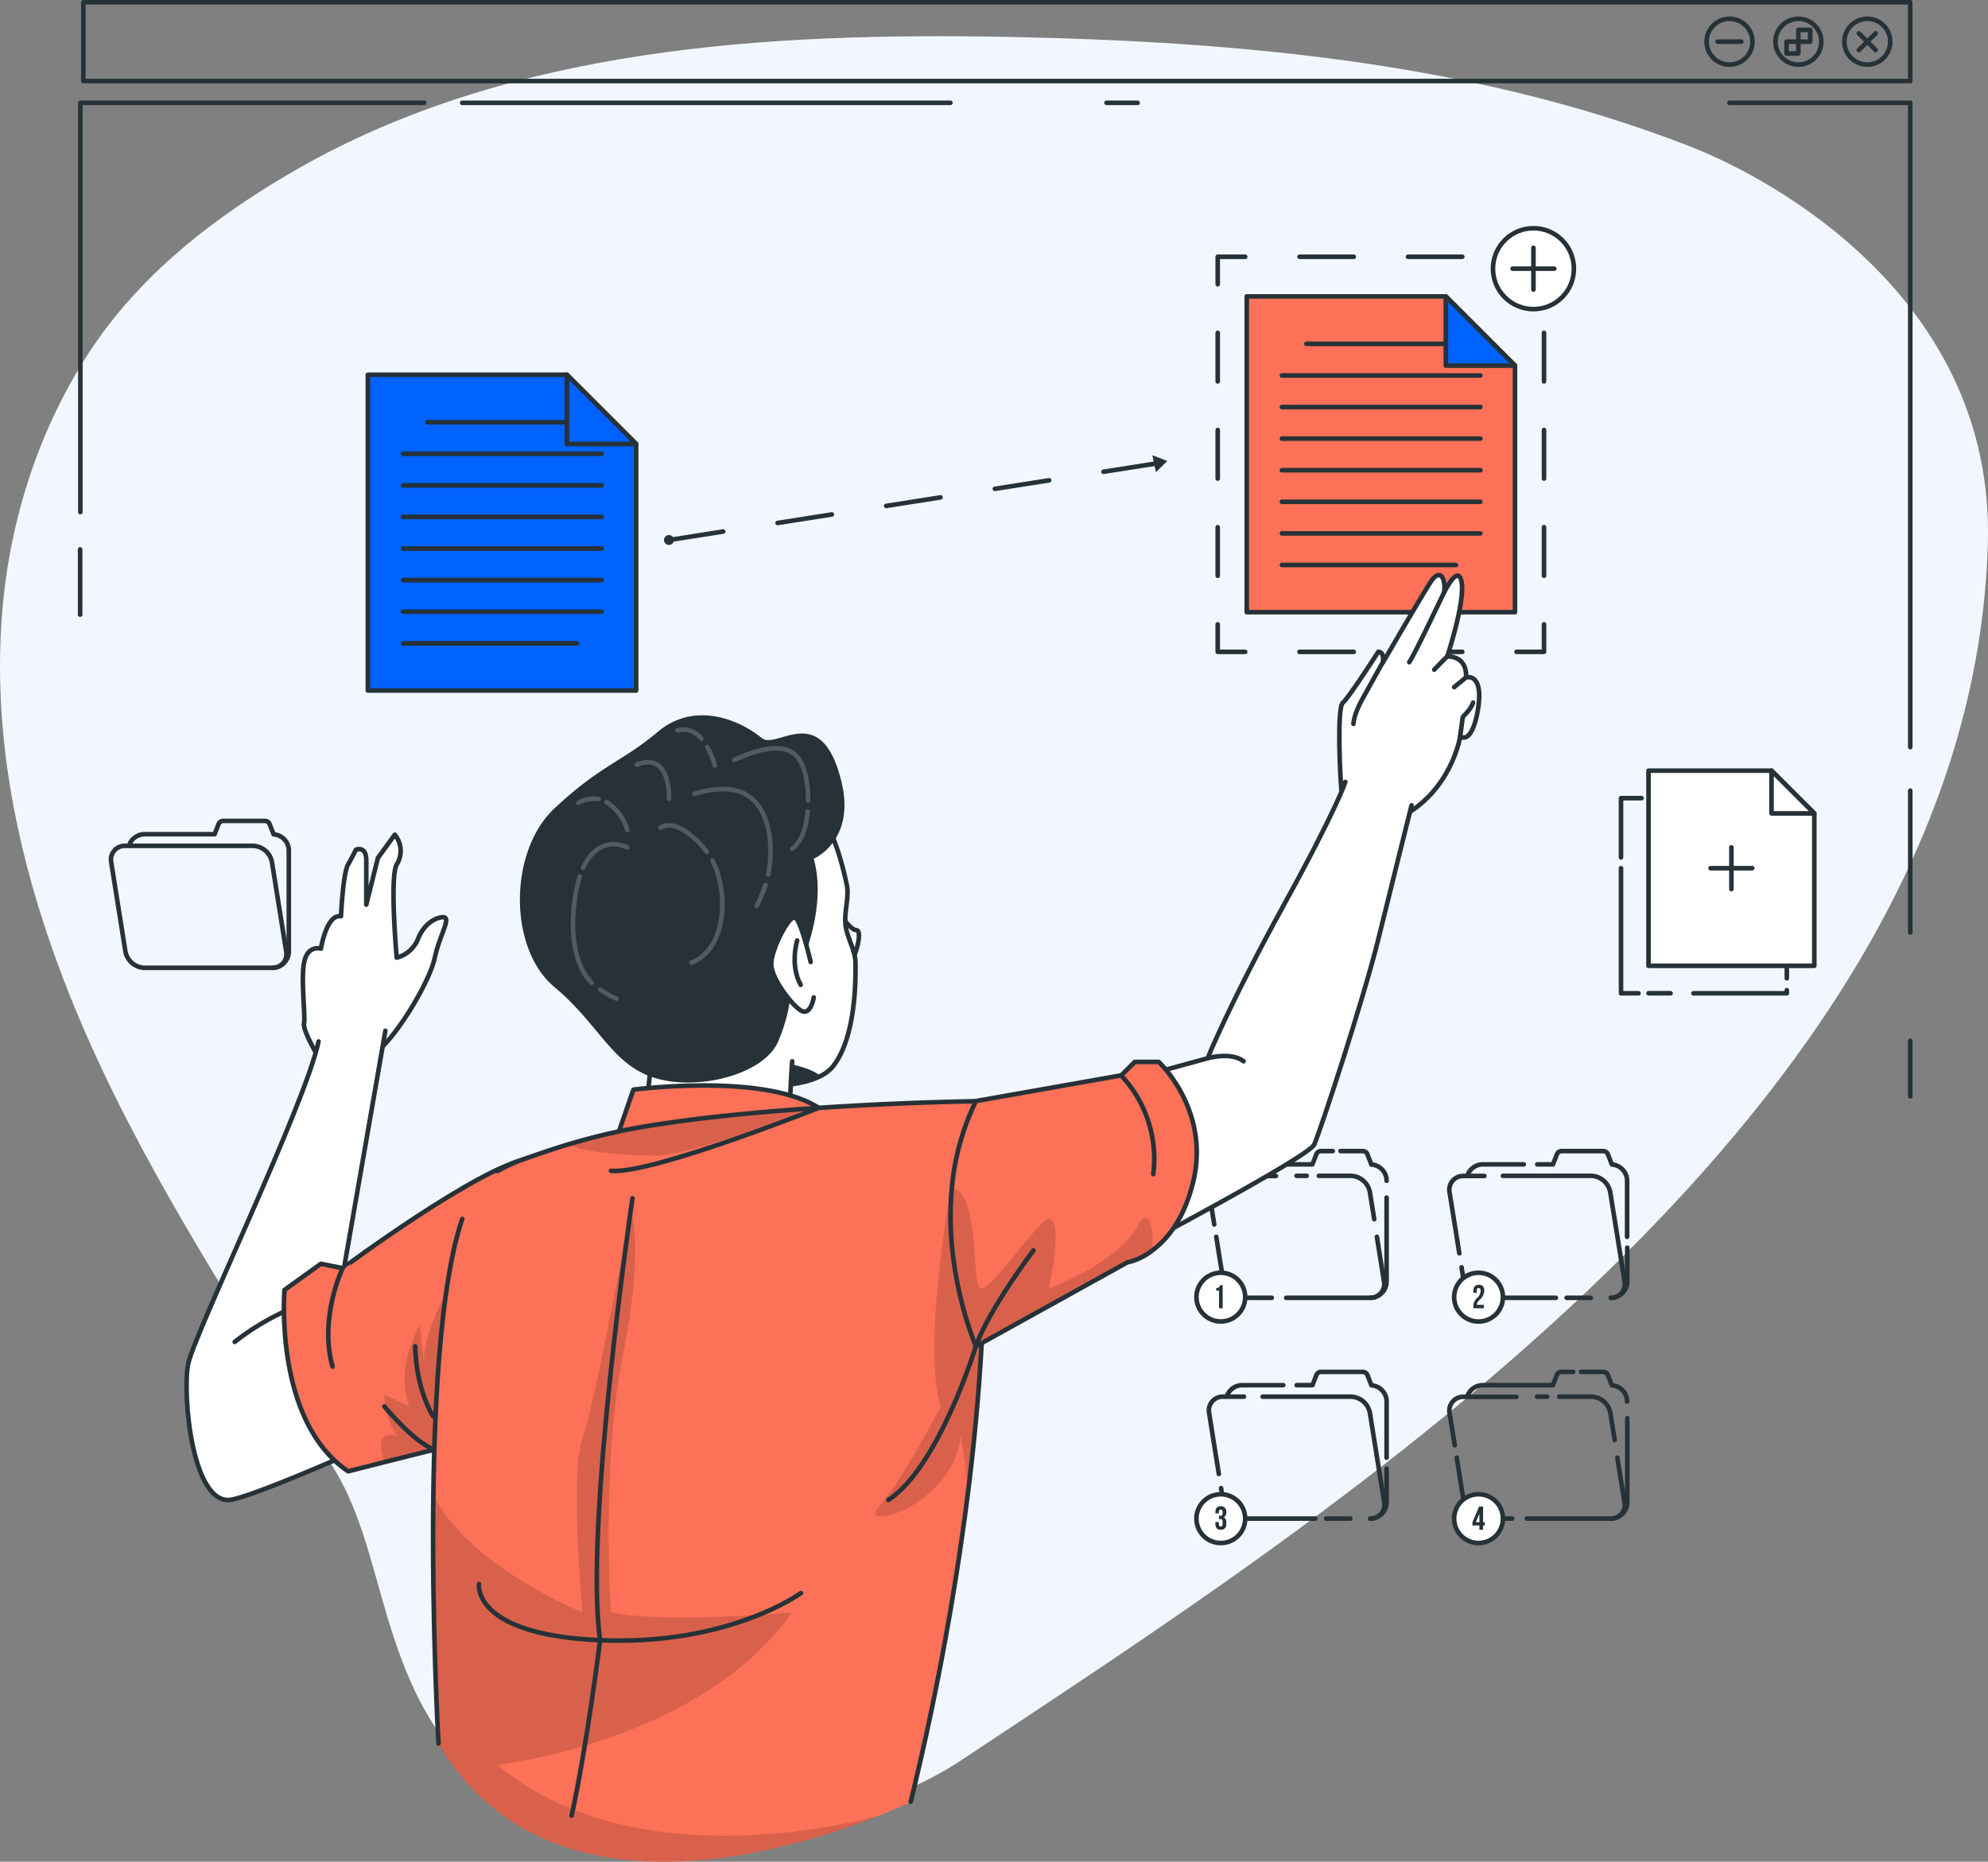 <svg xmlns="http://www.w3.org/2000/svg" xmlns:xlink="http://www.w3.org/1999/xlink" width="433.807" height="406.323" viewBox="0 0 433.807 406.323">
  <rect x="0" y="0" width="433.807" height="406.323" fill="#808080" stroke="none"/>
  <defs>
    <clipPath id="clip-path">
      <path id="Tracé_115494" data-name="Tracé 115494" d="M147.81,308.33,146.51,349l-.58,18.15-29.59,7.43-7.89,2C92.16,365.58,94.56,337,94.56,337l7.94-5.71,4.76.95S137.2,310,147.81,308.33Z" fill="#0062ff" stroke="#263238" stroke-linecap="round" stroke-linejoin="round" stroke-width="1"/>
    </clipPath>
    <clipPath id="clip-path-2">
      <path id="Tracé_115517" data-name="Tracé 115517" d="M292.81,313.58c-2,8.09-5.72,12.46-8.87,14.79a13.77,13.77,0,0,1-5.49,2.63l-33,18.29s-7-15.92-5.26-34.52a54.19,54.19,0,0,1,5.26-19l31.72-5.61,2.94-2.94h5.22S296.73,297.79,292.81,313.58Z" fill="#0062ff" stroke="#263238" stroke-linecap="round" stroke-linejoin="round" stroke-width="1"/>
    </clipPath>
  </defs>
  <g id="Duplicate-bro" transform="translate(-32.485 -55.46)">
    <g id="freepik--background-simple--inject-1865">
      <path id="Tracé_115409" data-name="Tracé 115409" d="M135.47,442.4c24.21,24.32,81.91,13.76,106.6-2.65C322.24,386.5,462.86,297.67,466.26,174c1.45-52.59-45.55-79-65.1-86.63-47-18.28-98.07-22.84-148.44-23.85-52.62-1-108.95,2.18-155.64,29-17.69,10.16-34.3,23-45.45,40.32C40.29,150.36,34,171.09,32.76,191.9c-2.07,33.56,7.78,66.92,22.16,97.31s33.26,58.4,50.67,87.17C116.94,395.16,115.07,421.91,135.47,442.4Z" fill="#f2f7ff"/>
    </g>
    <g id="freepik--Window--inject-1865">
      <rect id="Rectangle_3103" data-name="Rectangle 3103" width="398.65" height="17.19" transform="translate(50.67 55.96)" fill="none" stroke="#263238" stroke-linecap="round" stroke-linejoin="round" stroke-width="1"/>
      <path id="Tracé_115411" data-name="Tracé 115411" d="M443.49,68.1a5,5,0,1,1,1.469-3.54A5,5,0,0,1,443.49,68.1Z" fill="none" stroke="#263238" stroke-linecap="round" stroke-linejoin="round" stroke-width="1"/>
      <line id="Ligne_3039" data-name="Ligne 3039" x1="3.65" y2="3.64" transform="translate(438.12 62.74)" fill="none" stroke="#263238" stroke-linecap="round" stroke-linejoin="round" stroke-width="1"/>
      <line id="Ligne_3040" data-name="Ligne 3040" x1="3.65" y1="3.64" transform="translate(438.12 62.74)" fill="none" stroke="#263238" stroke-linecap="round" stroke-linejoin="round" stroke-width="1"/>
      <path id="Tracé_115412" data-name="Tracé 115412" d="M429.92,64.56a5,5,0,1,1-5-5A5,5,0,0,1,429.92,64.56Z" fill="none" stroke="#263238" stroke-linecap="round" stroke-linejoin="round" stroke-width="1"/>
      <path id="Tracé_115413" data-name="Tracé 115413" d="M424.91,67.14V61.98h2.58v2.58h-5.16v2.58Z" fill="none" stroke="#263238" stroke-linecap="round" stroke-linejoin="round" stroke-width="1"/>
      <path id="Tracé_115414" data-name="Tracé 115414" d="M414.89,64.56a5,5,0,1,1-5-5A5,5,0,0,1,414.89,64.56Z" fill="none" stroke="#263238" stroke-linecap="round" stroke-linejoin="round" stroke-width="1"/>
      <line id="Ligne_3041" data-name="Ligne 3041" x1="5.16" transform="translate(407.3 64.56)" fill="none" stroke="#263238" stroke-linecap="round" stroke-linejoin="round" stroke-width="1"/>
      <path id="Tracé_115415" data-name="Tracé 115415" d="M50.02,167.23V77.9h75.02" fill="none" stroke="#263238" stroke-linecap="round" stroke-linejoin="round" stroke-width="1"/>
      <path id="Tracé_115416" data-name="Tracé 115416" d="M449.33,218.52V77.9H409.88" fill="none" stroke="#263238" stroke-linecap="round" stroke-linejoin="round" stroke-width="1"/>
      <line id="Ligne_3042" data-name="Ligne 3042" y2="30.98" transform="translate(449.33 228.02)" fill="none" stroke="#263238" stroke-linecap="round" stroke-linejoin="round" stroke-width="1"/>
      <line id="Ligne_3043" data-name="Ligne 3043" y2="12.15" transform="translate(449.33 282.59)" fill="none" stroke="#263238" stroke-linecap="round" stroke-linejoin="round" stroke-width="1"/>
      <line id="Ligne_3044" data-name="Ligne 3044" y2="14.24" transform="translate(49.97 175.37)" fill="none" stroke="#263238" stroke-linecap="round" stroke-linejoin="round" stroke-width="1"/>
      <line id="Ligne_3045" data-name="Ligne 3045" x2="106.53" transform="translate(133.35 77.9)" fill="none" stroke="#263238" stroke-linecap="round" stroke-linejoin="round" stroke-width="1"/>
      <line id="Ligne_3046" data-name="Ligne 3046" x2="6.78" transform="translate(273.94 77.9)" fill="none" stroke="#263238" stroke-linecap="round" stroke-linejoin="round" stroke-width="1"/>
    </g>
    <g id="freepik--Folders--inject-1865">
      <path id="Tracé_115417" data-name="Tracé 115417" d="M362.46,386.9h-6.4a4.34,4.34,0,0,1-4.15-3.56l-1.55-9.74" fill="none" stroke="#263238" stroke-linecap="round" stroke-linejoin="round" stroke-width="1"/>
      <path id="Tracé_115418" data-name="Tracé 115418" d="M385.41,373.6l1.56,9.74a3,3,0,0,1-3,3.56H365.63" fill="none" stroke="#263238" stroke-linecap="round" stroke-linejoin="round" stroke-width="1"/>
      <path id="Tracé_115419" data-name="Tracé 115419" d="M372.75,360.29h7a4.34,4.34,0,0,1,4.14,3.56l.94,5.91" fill="none" stroke="#263238" stroke-linecap="round" stroke-linejoin="round" stroke-width="1"/>
      <line id="Ligne_3047" data-name="Ligne 3047" x2="2.21" transform="translate(367.89 360.29)" fill="none" stroke="#263238" stroke-linecap="round" stroke-linejoin="round" stroke-width="1"/>
      <path id="Tracé_115420" data-name="Tracé 115420" d="M349.93,370.89l-1.13-7a3,3,0,0,1,3-3.56h11.58" fill="none" stroke="#263238" stroke-linecap="round" stroke-linejoin="round" stroke-width="1"/>
      <path id="Tracé_115421" data-name="Tracé 115421" d="M375.78,354.88h-2.57a1.11,1.11,0,0,0-1,.69l-.86,2.21H356.06a3.58,3.58,0,0,0-3.39,2.43" fill="none" stroke="#263238" stroke-linecap="round" stroke-linejoin="round" stroke-width="1"/>
      <path id="Tracé_115422" data-name="Tracé 115422" d="M387.54,361.36a3.56,3.56,0,0,0-3.32-3.55l-.87-2.24a1.11,1.11,0,0,0-1-.69H377.5" fill="none" stroke="#263238" stroke-linecap="round" stroke-linejoin="round" stroke-width="1"/>
      <path id="Tracé_115423" data-name="Tracé 115423" d="M384,386.9a3.57,3.57,0,0,0,3.58-3.57V365" fill="none" stroke="#263238" stroke-linecap="round" stroke-linejoin="round" stroke-width="1"/>
      <path id="Tracé_115424" data-name="Tracé 115424" d="M298.45,377.16l-2.12-13.31a3,3,0,0,1,3-3.56h4.6" fill="none" stroke="#263238" stroke-linecap="round" stroke-linejoin="round" stroke-width="1"/>
      <path id="Tracé_115425" data-name="Tracé 115425" d="M319.49,386.9H303.58a4.35,4.35,0,0,1-4.15-3.56l-.49-3.09" fill="none" stroke="#263238" stroke-linecap="round" stroke-linejoin="round" stroke-width="1"/>
      <line id="Ligne_3048" data-name="Ligne 3048" x1="5.28" transform="translate(321.86 386.9)" fill="none" stroke="#263238" stroke-linecap="round" stroke-linejoin="round" stroke-width="1"/>
      <path id="Tracé_115426" data-name="Tracé 115426" d="M308,360.29h19.28a4.34,4.34,0,0,1,4.14,3.56l3.11,19.49a3,3,0,0,1-3,3.56" fill="none" stroke="#263238" stroke-linecap="round" stroke-linejoin="round" stroke-width="1"/>
      <path id="Tracé_115427" data-name="Tracé 115427" d="M312.5,357.78h-8.92a3.59,3.59,0,0,0-3.39,2.43" fill="none" stroke="#263238" stroke-linecap="round" stroke-linejoin="round" stroke-width="1"/>
      <path id="Tracé_115428" data-name="Tracé 115428" d="M335.06,373.6V361.36a3.56,3.56,0,0,0-3.32-3.55l-.87-2.24a1.09,1.09,0,0,0-1-.69h-9.13a1.09,1.09,0,0,0-1,.69l-.86,2.21h-3.45" fill="none" stroke="#263238" stroke-linecap="round" stroke-linejoin="round" stroke-width="1"/>
      <path id="Tracé_115429" data-name="Tracé 115429" d="M331.48,386.9a3.57,3.57,0,0,0,3.58-3.57V376" fill="none" stroke="#263238" stroke-linecap="round" stroke-linejoin="round" stroke-width="1"/>
      <path id="Tracé_115430" data-name="Tracé 115430" d="M310,338.71h-6.41a4.35,4.35,0,0,1-4.15-3.56l-1.55-9.75" fill="none" stroke="#263238" stroke-linecap="round" stroke-linejoin="round" stroke-width="1"/>
      <path id="Tracé_115431" data-name="Tracé 115431" d="M332.94,325.4l1.55,9.75a3,3,0,0,1-3,3.56H313.15" fill="none" stroke="#263238" stroke-linecap="round" stroke-linejoin="round" stroke-width="1"/>
      <path id="Tracé_115432" data-name="Tracé 115432" d="M320.27,312.09h7a4.35,4.35,0,0,1,4.14,3.57l.95,5.9" fill="none" stroke="#263238" stroke-linecap="round" stroke-linejoin="round" stroke-width="1"/>
      <line id="Ligne_3049" data-name="Ligne 3049" x2="2.22" transform="translate(315.41 312.09)" fill="none" stroke="#263238" stroke-linecap="round" stroke-linejoin="round" stroke-width="1"/>
      <path id="Tracé_115433" data-name="Tracé 115433" d="M297.45,322.7l-1.12-7a3,3,0,0,1,3-3.57h11.58" fill="none" stroke="#263238" stroke-linecap="round" stroke-linejoin="round" stroke-width="1"/>
      <path id="Tracé_115434" data-name="Tracé 115434" d="M323.31,306.69h-2.58a1.07,1.07,0,0,0-1,.69l-.86,2.21H303.58a3.59,3.59,0,0,0-3.39,2.43" fill="none" stroke="#263238" stroke-linecap="round" stroke-linejoin="round" stroke-width="1"/>
      <path id="Tracé_115435" data-name="Tracé 115435" d="M335.06,313.17a3.56,3.56,0,0,0-3.32-3.55l-.87-2.24a1.07,1.07,0,0,0-1-.69H325" fill="none" stroke="#263238" stroke-linecap="round" stroke-linejoin="round" stroke-width="1"/>
      <path id="Tracé_115436" data-name="Tracé 115436" d="M331.48,338.71a3.57,3.57,0,0,0,3.58-3.57V316.83" fill="none" stroke="#263238" stroke-linecap="round" stroke-linejoin="round" stroke-width="1"/>
      <path id="Tracé_115437" data-name="Tracé 115437" d="M350.93,329l-2.13-13.31a3,3,0,0,1,3-3.57h4.6" fill="none" stroke="#263238" stroke-linecap="round" stroke-linejoin="round" stroke-width="1"/>
      <path id="Tracé_115438" data-name="Tracé 115438" d="M372,338.71H356.06a4.34,4.34,0,0,1-4.15-3.56l-.49-3.09" fill="none" stroke="#263238" stroke-linecap="round" stroke-linejoin="round" stroke-width="1"/>
      <line id="Ligne_3050" data-name="Ligne 3050" x1="5.28" transform="translate(374.34 338.71)" fill="none" stroke="#263238" stroke-linecap="round" stroke-linejoin="round" stroke-width="1"/>
      <path id="Tracé_115439" data-name="Tracé 115439" d="M360.44,312.09h19.28a4.35,4.35,0,0,1,4.14,3.57L387,335.15a3,3,0,0,1-3,3.56" fill="none" stroke="#263238" stroke-linecap="round" stroke-linejoin="round" stroke-width="1"/>
      <path id="Tracé_115440" data-name="Tracé 115440" d="M365,309.59h-8.92a3.58,3.58,0,0,0-3.39,2.43" fill="none" stroke="#263238" stroke-linecap="round" stroke-linejoin="round" stroke-width="1"/>
      <path id="Tracé_115441" data-name="Tracé 115441" d="M387.54,325.4V313.17a3.56,3.56,0,0,0-3.32-3.55l-.87-2.24a1.1,1.1,0,0,0-1-.69h-9.12a1.1,1.1,0,0,0-1,.69l-.86,2.21h-3.44" fill="none" stroke="#263238" stroke-linecap="round" stroke-linejoin="round" stroke-width="1"/>
      <path id="Tracé_115442" data-name="Tracé 115442" d="M384,338.71a3.57,3.57,0,0,0,3.58-3.57v-7.37" fill="none" stroke="#263238" stroke-linecap="round" stroke-linejoin="round" stroke-width="1"/>
      <path id="Tracé_115443" data-name="Tracé 115443" d="M91.93,266.69H64a4.36,4.36,0,0,1-4.15-3.57l-3.1-19.49a3,3,0,0,1,3-3.56H87.69a4.34,4.34,0,0,1,4.14,3.56l3.11,19.49a3,3,0,0,1-3.01,3.57Z" fill="none" stroke="#263238" stroke-linecap="round" stroke-linejoin="round" stroke-width="1"/>
      <path id="Tracé_115444" data-name="Tracé 115444" d="M91.93,266.69a3.58,3.58,0,0,0,3.58-3.58v-22a3.56,3.56,0,0,0-3.32-3.55l-.87-2.24a1.09,1.09,0,0,0-1-.69H81.18a1.09,1.09,0,0,0-1,.69l-.86,2.21H64A3.59,3.59,0,0,0,60.64,240" fill="none" stroke="#263238" stroke-linecap="round" stroke-linejoin="round" stroke-width="1"/>
      <circle id="Ellipse_536" data-name="Ellipse 536" cx="5.32" cy="5.32" r="5.32" transform="translate(293.56 333.24)" fill="#fff" stroke="#263238" stroke-linecap="round" stroke-linejoin="round" stroke-width="1"/>
      <path id="Tracé_115445" data-name="Tracé 115445" d="M297.88,336.56a.79.79,0,0,0,.88-.63h.53V341h-.79v-3.86h-.62Z" fill="#263238"/>
      <path id="Tracé_115446" data-name="Tracé 115446" d="M360.44,338.56a5.32,5.32,0,1,1-5.32-5.31,5.32,5.32,0,0,1,5.32,5.31Z" fill="#fff" stroke="#263238" stroke-linecap="round" stroke-linejoin="round" stroke-width="1"/>
      <path id="Tracé_115447" data-name="Tracé 115447" d="M355.14,336.59c-.25,0-.41.14-.41.5v.54H354v-.49c0-.81.4-1.27,1.19-1.27s1.18.46,1.18,1.27a2.77,2.77,0,0,1-1,2c-.47.5-.6.74-.6,1v.11h1.51V341H354v-.62a2.21,2.21,0,0,1,.79-1.62,2.13,2.13,0,0,0,.79-1.58C355.56,336.72,355.4,336.59,355.14,336.59Z" fill="#263238"/>
      <path id="Tracé_115448" data-name="Tracé 115448" d="M304.2,386.9a5.32,5.32,0,1,1-5.32-5.31,5.32,5.32,0,0,1,5.32,5.31Z" fill="#fff" stroke="#263238" stroke-linecap="round" stroke-linejoin="round" stroke-width="1"/>
      <path id="Tracé_115449" data-name="Tracé 115449" d="M299.27,385.51c0-.45-.16-.58-.41-.58s-.41.14-.41.5v.33h-.75v-.28c0-.81.4-1.27,1.18-1.27a1.11,1.11,0,0,1,1.19,1.27v.13a1,1,0,0,1-.56,1h0a1,1,0,0,1,.56,1.06v.4a1.11,1.11,0,0,1-1.19,1.27c-.78,0-1.18-.47-1.18-1.27v-.42h.75v.47c0,.36.16.5.41.5s.41-.13.41-.58v-.39c0-.47-.16-.65-.52-.65h-.27v-.72h.31c.3,0,.48-.13.48-.54Z" fill="#263238"/>
      <path id="Tracé_115450" data-name="Tracé 115450" d="M360.44,386.9a5.32,5.32,0,1,1-5.32-5.31,5.32,5.32,0,0,1,5.32,5.31Z" fill="#fff" stroke="#263238" stroke-linecap="round" stroke-linejoin="round" stroke-width="1"/>
      <path id="Tracé_115451" data-name="Tracé 115451" d="M353.79,387.69l1.45-3.42h.87v3.42h.37v.72h-.37v.92h-.8v-.92h-1.52Zm1.52,0v-1.87h0l-.77,1.87Z" fill="#263238"/>
    </g>
    <g id="freepik--Icon--inject-1865">
      <line id="Ligne_3051" data-name="Ligne 3051" x2="19.19" transform="translate(393.86 229.66)" fill="none" stroke="#263238" stroke-linecap="round" stroke-linejoin="round" stroke-width="1"/>
      <path id="Tracé_115452" data-name="Tracé 115452" d="M386.21,242.6V229.66h4.48" fill="none" stroke="#263238" stroke-linecap="round" stroke-linejoin="round" stroke-width="1"/>
      <path id="Tracé_115453" data-name="Tracé 115453" d="M390.03,272.25h-3.82v-27.3" fill="none" stroke="#263238" stroke-linecap="round" stroke-linejoin="round" stroke-width="1"/>
      <line id="Ligne_3052" data-name="Ligne 3052" x1="4.81" transform="translate(392.21 272.24)" fill="none" stroke="#263238" stroke-linecap="round" stroke-linejoin="round" stroke-width="1"/>
      <path id="Tracé_115454" data-name="Tracé 115454" d="M422.39,271.56v.69H402.03" fill="none" stroke="#263238" stroke-linecap="round" stroke-linejoin="round" stroke-width="1"/>
      <line id="Ligne_3053" data-name="Ligne 3053" y2="29.99" transform="translate(422.39 238.99)" fill="none" stroke="#263238" stroke-linecap="round" stroke-linejoin="round" stroke-width="1"/>
      <path id="Tracé_115455" data-name="Tracé 115455" d="M428.39,232.99v33.26H392.21V223.66h26.84l6.28,6.28Z" fill="#fff" stroke="#263238" stroke-linecap="round" stroke-linejoin="round" stroke-width="1"/>
      <path id="Tracé_115456" data-name="Tracé 115456" d="M428.39,232.99h-9.34v-9.33l6.28,6.28Z" fill="#fff" stroke="#263238" stroke-linecap="round" stroke-linejoin="round" stroke-width="1"/>
      <line id="Ligne_3054" data-name="Ligne 3054" y2="9.1" transform="translate(410.3 240.4)" fill="none" stroke="#263238" stroke-linecap="round" stroke-linejoin="round" stroke-width="1"/>
      <line id="Ligne_3055" data-name="Ligne 3055" x1="9.1" transform="translate(405.75 244.95)" fill="none" stroke="#263238" stroke-linecap="round" stroke-linejoin="round" stroke-width="1"/>
    </g>
    <g id="freepik--Duplicate--inject-1865">
      <path id="Tracé_115457" data-name="Tracé 115457" d="M171.3,152.36v53.81H112.75V137.25h43.44l10.16,10.16Z" fill="#0062ff" stroke="#263238" stroke-linecap="round" stroke-linejoin="round" stroke-width="1"/>
      <line id="Ligne_3056" data-name="Ligne 3056" x2="37.97" transform="translate(125.77 147.61)" fill="none" stroke="#263238" stroke-linecap="round" stroke-linejoin="round" stroke-width="1"/>
      <line id="Ligne_3057" data-name="Ligne 3057" x2="43.31" transform="translate(120.43 154.5)" fill="none" stroke="#263238" stroke-linecap="round" stroke-linejoin="round" stroke-width="1"/>
      <line id="Ligne_3058" data-name="Ligne 3058" x2="43.31" transform="translate(120.43 161.4)" fill="none" stroke="#263238" stroke-linecap="round" stroke-linejoin="round" stroke-width="1"/>
      <line id="Ligne_3059" data-name="Ligne 3059" x2="43.31" transform="translate(120.43 168.29)" fill="none" stroke="#263238" stroke-linecap="round" stroke-linejoin="round" stroke-width="1"/>
      <line id="Ligne_3060" data-name="Ligne 3060" x2="43.31" transform="translate(120.43 175.19)" fill="none" stroke="#263238" stroke-linecap="round" stroke-linejoin="round" stroke-width="1"/>
      <line id="Ligne_3061" data-name="Ligne 3061" x2="43.31" transform="translate(120.43 182.08)" fill="none" stroke="#263238" stroke-linecap="round" stroke-linejoin="round" stroke-width="1"/>
      <line id="Ligne_3062" data-name="Ligne 3062" x2="43.31" transform="translate(120.43 188.97)" fill="none" stroke="#263238" stroke-linecap="round" stroke-linejoin="round" stroke-width="1"/>
      <line id="Ligne_3063" data-name="Ligne 3063" x2="37.97" transform="translate(120.43 195.87)" fill="none" stroke="#263238" stroke-linecap="round" stroke-linejoin="round" stroke-width="1"/>
      <path id="Tracé_115458" data-name="Tracé 115458" d="M171.3,152.36H156.19V137.25l10.16,10.16Z" fill="#0062ff" stroke="#263238" stroke-linecap="round" stroke-linejoin="round" stroke-width="1"/>
      <path id="Tracé_115459" data-name="Tracé 115459" d="M363.08,135.26v53.81H304.54V120.15h43.44l10.15,10.16Z" fill="#fc7157" stroke="#263238" stroke-linecap="round" stroke-linejoin="round" stroke-width="1"/>
      <line id="Ligne_3064" data-name="Ligne 3064" x2="37.97" transform="translate(317.56 130.51)" fill="none" stroke="#263238" stroke-linecap="round" stroke-linejoin="round" stroke-width="1"/>
      <line id="Ligne_3065" data-name="Ligne 3065" x2="43.32" transform="translate(312.21 137.41)" fill="none" stroke="#263238" stroke-linecap="round" stroke-linejoin="round" stroke-width="1"/>
      <line id="Ligne_3066" data-name="Ligne 3066" x2="43.32" transform="translate(312.21 144.3)" fill="none" stroke="#263238" stroke-linecap="round" stroke-linejoin="round" stroke-width="1"/>
      <line id="Ligne_3067" data-name="Ligne 3067" x2="43.32" transform="translate(312.21 151.19)" fill="none" stroke="#263238" stroke-linecap="round" stroke-linejoin="round" stroke-width="1"/>
      <line id="Ligne_3068" data-name="Ligne 3068" x2="43.32" transform="translate(312.21 158.09)" fill="none" stroke="#263238" stroke-linecap="round" stroke-linejoin="round" stroke-width="1"/>
      <line id="Ligne_3069" data-name="Ligne 3069" x2="43.32" transform="translate(312.21 164.98)" fill="none" stroke="#263238" stroke-linecap="round" stroke-linejoin="round" stroke-width="1"/>
      <line id="Ligne_3070" data-name="Ligne 3070" x2="43.32" transform="translate(312.21 171.88)" fill="none" stroke="#263238" stroke-linecap="round" stroke-linejoin="round" stroke-width="1"/>
      <line id="Ligne_3071" data-name="Ligne 3071" x2="37.98" transform="translate(312.21 178.77)" fill="none" stroke="#263238" stroke-linecap="round" stroke-linejoin="round" stroke-width="1"/>
      <path id="Tracé_115460" data-name="Tracé 115460" d="M363.08,135.26h-15.1V120.15l10.15,10.16Z" fill="#0062ff" stroke="#263238" stroke-linecap="round" stroke-linejoin="round" stroke-width="1"/>
      <path id="Tracé_115461" data-name="Tracé 115461" d="M369.41,191.73v6h-6" fill="none" stroke="#263238" stroke-linecap="round" stroke-linejoin="round" stroke-width="1"/>
      <line id="Ligne_3072" data-name="Ligne 3072" x1="41.44" transform="translate(310.13 197.73)" fill="none" stroke="#263238" stroke-linecap="round" stroke-linejoin="round" stroke-width="1" stroke-dasharray="11.842 11.842"/>
      <path id="Tracé_115462" data-name="Tracé 115462" d="M304.21,197.73h-6v-6" fill="none" stroke="#263238" stroke-linecap="round" stroke-linejoin="round" stroke-width="1"/>
      <line id="Ligne_3073" data-name="Ligne 3073" y1="58.32" transform="translate(298.21 122.8)" fill="none" stroke="#263238" stroke-linecap="round" stroke-linejoin="round" stroke-width="1" stroke-dasharray="10.604 10.604"/>
      <path id="Tracé_115463" data-name="Tracé 115463" d="M298.21,117.5v-6h6" fill="none" stroke="#263238" stroke-linecap="round" stroke-linejoin="round" stroke-width="1"/>
      <line id="Ligne_3074" data-name="Ligne 3074" x2="41.44" transform="translate(316.05 111.5)" fill="none" stroke="#263238" stroke-linecap="round" stroke-linejoin="round" stroke-width="1" stroke-dasharray="11.842 11.842"/>
      <path id="Tracé_115464" data-name="Tracé 115464" d="M363.41,111.5h6v6" fill="none" stroke="#263238" stroke-linecap="round" stroke-linejoin="round" stroke-width="1"/>
      <line id="Ligne_3075" data-name="Ligne 3075" y2="58.32" transform="translate(369.41 128.1)" fill="none" stroke="#263238" stroke-linecap="round" stroke-linejoin="round" stroke-width="1" stroke-dasharray="10.604 10.604"/>
      <line id="Ligne_3076" data-name="Ligne 3076" y1="16.76" x2="106.64" transform="translate(178.45 156.57)" fill="none" stroke="#263238" stroke-linecap="round" stroke-linejoin="round" stroke-width="1" stroke-dasharray="12"/>
      <path id="Tracé_115465" data-name="Tracé 115465" d="M287.2,156.07l-3.26-1.25.78,3.7Z" fill="#263238"/>
      <path id="Tracé_115466" data-name="Tracé 115466" d="M179.54,173.33a1.08,1.08,0,1,1-.316-.774,1.09,1.09,0,0,1,.316.774Z" fill="#263238"/>
      <circle id="Ellipse_537" data-name="Ellipse 537" cx="8.83" cy="8.83" r="8.83" transform="translate(354.614 114.101) rotate(-45)" fill="#fff" stroke="#263238" stroke-linecap="round" stroke-linejoin="round" stroke-width="1"/>
      <line id="Ligne_3077" data-name="Ligne 3077" y2="9.1" transform="translate(367.1 109.55)" fill="none" stroke="#263238" stroke-linecap="round" stroke-linejoin="round" stroke-width="1"/>
      <line id="Ligne_3078" data-name="Ligne 3078" x1="9.09" transform="translate(362.56 114.1)" fill="none" stroke="#263238" stroke-linecap="round" stroke-linejoin="round" stroke-width="1"/>
    </g>
    <g id="freepik--Character--inject-1865">
      <path id="Tracé_115467" data-name="Tracé 115467" d="M219.32,258.46c-1.18,0-3.48-3.24-4.82-5.3,0,4.26,0,15.14,1.89,14.44C218.67,266.73,221.07,258.46,219.32,258.46Z" fill="#fff" stroke="#263238" stroke-linecap="round" stroke-linejoin="round" stroke-width="1"/>
      <path id="Tracé_115468" data-name="Tracé 115468" d="M214.16,288.31a8.11,8.11,0,0,1-2.63,2c-2.92,1.5-7.32,2.21-12.37,2-20.36-.78-51.36-16.26-39.19-54.51,7.46-23.48,41.42-15.66,50.09-6.72,3,3.13,5.57,9.71,7.19,17.43.59,2.82-.59,5.79-.26,8.8.29,2.72,2.12,5.47,2.17,8.18C219.33,275,217.87,283.78,214.16,288.31Z" fill="#fff" stroke="#263238" stroke-linecap="round" stroke-linejoin="round" stroke-width="1"/>
      <path id="Tracé_115469" data-name="Tracé 115469" d="M211.53,290.32c-2.92,1.5-7.32,2.21-12.37,2a59.8,59.8,0,0,1,3.44-5.09S209.32,288.24,211.53,290.32Z" fill="#263238"/>
      <path id="Tracé_115470" data-name="Tracé 115470" d="M205.35,287.09s-1.85,23.16,1.2,28.38-26.34,10.45-38.1,0c0,0,6.72-17.24,6.07-33.89" fill="#fff" stroke="#263238" stroke-linecap="round" stroke-linejoin="round" stroke-width="1"/>
      <path id="Tracé_115471" data-name="Tracé 115471" d="M210.06,242.88s9.15-3.88,6.06-16.72c-4.35-18.11-14.15-6.92-17.41-9.62-5.07-4.18-14.8-8-22.64-1.39s-12.62,7.35-22.63,16.78-10,30.57,0,38.93,12.62,17.16,22.2,19.95,23.86-1,26.73-8.23a37,37,0,0,0,2.87-12.28S213.55,255.62,210.06,242.88Z" fill="#263238"/>
      <path id="Tracé_115472" data-name="Tracé 115472" d="M209.38,265.41s-2.07-9-3.38-9.69-5.33,7.14-5.22,10.26,4.35,8.68,6.42,10,2.79-2.39,2.86-2.83" fill="#fff" stroke="#263238" stroke-linecap="round" stroke-linejoin="round" stroke-width="1"/>
      <path id="Tracé_115473" data-name="Tracé 115473" d="M206.44,260.73s-1.64,5.34.76,9.68" fill="none" stroke="#263238" stroke-linecap="round" stroke-linejoin="round" stroke-width="1"/>
      <path id="Tracé_115474" data-name="Tracé 115474" d="M208.73,232.57c-.24,2.86-1,6.29-3.38,8.13" fill="none" stroke="#fff" stroke-linecap="round" stroke-linejoin="round" stroke-width="1" opacity="0.2"/>
      <path id="Tracé_115475" data-name="Tracé 115475" d="M192.71,221.32c3.21-1.45,7.65-3.2,11.19-2.28,4.38,1.15,4.89,7.38,4.93,11.11" fill="none" stroke="#fff" stroke-linecap="round" stroke-linejoin="round" stroke-width="1" opacity="0.2"/>
      <path id="Tracé_115476" data-name="Tracé 115476" d="M199.51,248.59a24.821,24.821,0,0,1-1.92,4.57" fill="none" stroke="#fff" stroke-linecap="round" stroke-linejoin="round" stroke-width="1" opacity="0.2"/>
      <path id="Tracé_115477" data-name="Tracé 115477" d="M184,228.7c4-1.13,8.93-1.9,12.38.93,4.49,3.69,4.8,11.5,3.74,16.71" fill="none" stroke="#fff" stroke-linecap="round" stroke-linejoin="round" stroke-width="1" opacity="0.2"/>
      <path id="Tracé_115478" data-name="Tracé 115478" d="M187.94,243.28c3.45,6.32,3.39,19.23-4.59,22.29" fill="none" stroke="#fff" stroke-linecap="round" stroke-linejoin="round" stroke-width="1" opacity="0.2"/>
      <path id="Tracé_115479" data-name="Tracé 115479" d="M176.63,236.09c3.4-2.07,8.3,2.87,10.07,5.25" fill="none" stroke="#fff" stroke-linecap="round" stroke-linejoin="round" stroke-width="1" opacity="0.2"/>
      <path id="Tracé_115480" data-name="Tracé 115480" d="M185.54,216.68a5,5,0,0,0-5.22-1.82" fill="none" stroke="#fff" stroke-linecap="round" stroke-linejoin="round" stroke-width="1" opacity="0.2"/>
      <path id="Tracé_115481" data-name="Tracé 115481" d="M188.46,222.54a17.859,17.859,0,0,0-1.64-4" fill="none" stroke="#fff" stroke-linecap="round" stroke-linejoin="round" stroke-width="1" opacity="0.2"/>
      <path id="Tracé_115482" data-name="Tracé 115482" d="M178.47,229.79s.53-10.31-7-7.48" fill="none" stroke="#fff" stroke-linecap="round" stroke-linejoin="round" stroke-width="1" opacity="0.2"/>
      <path id="Tracé_115483" data-name="Tracé 115483" d="M163.1,229.87a7,7,0,0,0-4.41.81" fill="none" stroke="#fff" stroke-linecap="round" stroke-linejoin="round" stroke-width="1" opacity="0.2"/>
      <path id="Tracé_115484" data-name="Tracé 115484" d="M169.37,236.62a11,11,0,0,0-4.54-6.12" fill="none" stroke="#fff" stroke-linecap="round" stroke-linejoin="round" stroke-width="1" opacity="0.2"/>
      <path id="Tracé_115485" data-name="Tracé 115485" d="M163.45,271.41a18.2,18.2,0,0,0,3.55,2" fill="none" stroke="#fff" stroke-linecap="round" stroke-linejoin="round" stroke-width="1" opacity="0.2"/>
      <path id="Tracé_115486" data-name="Tracé 115486" d="M159,246.76c-2,6.4-2.71,18,2.62,23.19" fill="none" stroke="#fff" stroke-linecap="round" stroke-linejoin="round" stroke-width="1" opacity="0.2"/>
      <path id="Tracé_115487" data-name="Tracé 115487" d="M169.37,240.43c-4.31-2-7.87.4-9.63,4.44" fill="none" stroke="#fff" stroke-linecap="round" stroke-linejoin="round" stroke-width="1" opacity="0.2"/>
      <path id="Tracé_115488" data-name="Tracé 115488" d="M165.81,307.42l4.89-14.14s35.34-4.65,43.79,7.07S165.81,307.42,165.81,307.42Z" fill="#fc7157" stroke="#263238" stroke-linecap="round" stroke-linejoin="round" stroke-width="1"/>
      <path id="Tracé_115489" data-name="Tracé 115489" d="M102.51,287.09s-4-6.55-3.68-8.22-.7-9.48,0-13.26c.72-4,3.69-3.11,3.69-3.11s1.21-7.62,4.37-7.06c0,0,.43-9.34,1.56-11.32s1.7-3.2,1.7-3.2,2.26-1,2.26,2.36v9.61l2.54-10.18,3.68-5.07a5.5,5.5,0,0,1,.42,6.48c-1.56,2.82,0,20.36,0,20.36a6.92,6.92,0,0,0,4.71-4.24s1.29-3.59,4.6-4.48.22,3.06-1,8.72-8.94,18.09-12.92,20.64" fill="#fff" stroke="#263238" stroke-linecap="round" stroke-linejoin="round" stroke-width="1"/>
      <path id="Tracé_115490" data-name="Tracé 115490" d="M116.58,280.43l-9.84,56.46L137,319.23l-6.14,43.62s-38.94,18-47.69,19.89-10.94-23-9.63-29.58S99,296.82,102,282.77" fill="#fff" stroke="#263238" stroke-linecap="round" stroke-linejoin="round" stroke-width="1"/>
      <path id="Tracé_115491" data-name="Tracé 115491" d="M83.7,348.34a54.43,54.43,0,0,1,16.92-9" fill="none" stroke="#263238" stroke-linecap="round" stroke-linejoin="round" stroke-width="1"/>
      <path id="Tracé_115492" data-name="Tracé 115492" d="M147.81,308.33,146.51,349l-.58,18.15-29.59,7.43-7.89,2C92.16,365.58,94.56,337,94.56,337l7.94-5.71,4.76.95S137.2,310,147.81,308.33Z" fill="#fc7157"/>
      <g id="Groupe_2124" data-name="Groupe 2124" clip-path="url(#clip-path)">
        <path id="Tracé_115493" data-name="Tracé 115493" d="M146.51,349l-.58,18.15-29.59,7.43c-2.61-7.87,2.79-5.71,2.79-5.71a16.72,16.72,0,0,1-2.77-9l5.45,2.51c-3.29-8.31,2.26-17.65,2.26-17.65l1,9c-1-9,9.65-24.15,9.65-24.15S142.52,335.74,146.51,349Z" fill="rgba(0,0,0,0.7)" opacity="0.2"/>
      </g>
      <path id="Tracé_115495" data-name="Tracé 115495" d="M147.81,308.33,146.51,349l-.58,18.15-29.59,7.43-7.89,2C92.16,365.58,94.56,337,94.56,337l7.94-5.71,4.76.95S137.2,310,147.81,308.33Z" fill="none" stroke="#263238" stroke-linecap="round" stroke-linejoin="round" stroke-width="1"/>
      <path id="Tracé_115496" data-name="Tracé 115496" d="M123.09,349.29s-.11,8.39,3.9,15.31" fill="none" stroke="#263238" stroke-linecap="round" stroke-linejoin="round" stroke-width="1"/>
      <path id="Tracé_115497" data-name="Tracé 115497" d="M116.36,362.42s6.36,7.78,10.9,9.43" fill="none" stroke="#263238" stroke-linecap="round" stroke-linejoin="round" stroke-width="1"/>
      <path id="Tracé_115498" data-name="Tracé 115498" d="M107.26,332.2s-5.22,10.86-2.21,21.53" fill="none" stroke="#263238" stroke-linecap="round" stroke-linejoin="round" stroke-width="1"/>
      <path id="Tracé_115499" data-name="Tracé 115499" d="M133.35,321.5c-4.49,13.22-6,37.41-6.3,60.16-.38,28.27,1.12,54.32,1.12,54.32,23.58,40.07,76.76,23.47,96,15.79h.1c4.4-1.77,7-3.05,7-3.05a606.089,606.089,0,0,0,12.58-68.15h0c3.77-30.39,3.86-53.07,3.19-67.28a154.384,154.384,0,0,0-1.57-17.45s-16.85.21-36.76,1.62h0c-10.78.76-22.45,1.86-32.83,3.47a137.4,137.4,0,0,0-19.31,4.32c-3.38,1-8.92,2.91-11.39,3.83a43,43,0,0,0-4.1,2" fill="#fc7157"/>
      <path id="Tracé_115500" data-name="Tracé 115500" d="M208.65,297.42c-10.9,4.68-27.72,10.46-33.87,10.27-6.72-.2-14.77-.69-18.27-2.48a137.383,137.383,0,0,1,19.31-4.32C186.2,299.28,197.87,298.18,208.65,297.42Z" fill="rgba(0,0,0,0.7)" opacity="0.2"/>
      <path id="Tracé_115501" data-name="Tracé 115501" d="M224.13,451.77c-19.2,7.68-72.38,24.28-96-15.79,0,0-1.5-26.05-1.12-54.32,7.58,15.6,32.56,25.7,32.56,25.7s-2.76-30.57,0-37.95,10.59-50.28,10.59-50.28,3,8.61-1.75,32.08-2.64,56.15-2.64,56.15c11.64,2.53,39.54,0,39.54,0C185.27,435.82,141,440.62,141,440.62,171.62,466.33,221.64,452.48,224.13,451.77Z" fill="rgba(0,0,0,0.7)" opacity="0.2"/>
      <path id="Tracé_115502" data-name="Tracé 115502" d="M243.8,380.53c-.84-6.64-1.63-11.65-1.63-11.65-2,15.77-22.82,20.83-17.94,15.5s13.58-22,13.58-22c-4.48-13.06,2.83-51.36,2.83-51.36s2.54.69,6.35,2.19C247.66,327.46,247.57,350.14,243.8,380.53Z" fill="rgba(0,0,0,0.7)" opacity="0.2"/>
      <path id="Tracé_115503" data-name="Tracé 115503" d="M231.22,448.69a606.086,606.086,0,0,0,12.58-68.15h0c3.77-30.39,3.86-53.07,3.19-67.28a154.384,154.384,0,0,0-1.57-17.45s-16.85.21-36.76,1.62h0c-10.78.76-22.45,1.86-32.83,3.47a137.391,137.391,0,0,0-19.31,4.32c-3.38,1-8.92,2.91-11.39,3.83a43,43,0,0,0-4.1,2" fill="none" stroke="#263238" stroke-linecap="round" stroke-linejoin="round" stroke-width="1"/>
      <path id="Tracé_115504" data-name="Tracé 115504" d="M133.35,321.5c-4.49,13.22-6,37.41-6.3,60.16-.38,28.27,1.12,54.32,1.12,54.32" fill="none" stroke="#263238" stroke-linecap="round" stroke-linejoin="round" stroke-width="1"/>
      <path id="Tracé_115505" data-name="Tracé 115505" d="M211.12,297.25S174.5,311.85,165.81,311" fill="none" stroke="#263238" stroke-linecap="round" stroke-linejoin="round" stroke-width="1"/>
      <path id="Tracé_115506" data-name="Tracé 115506" d="M170.5,317s-10.62,71.9-7.06,96.43c0,0-2.95,23.56-6.22,38.29" fill="none" stroke="#263238" stroke-linecap="round" stroke-linejoin="round" stroke-width="1"/>
      <path id="Tracé_115507" data-name="Tracé 115507" d="M137,401.19s-1.6,11.07,26.49,12.26,43.76-10.29,43.76-10.29" fill="none" stroke="#263238" stroke-linecap="round" stroke-linejoin="round" stroke-width="1"/>
      <path id="Tracé_115508" data-name="Tracé 115508" d="M325.49,231.08c-.72-5.9-1.24-21.24,0-22.22s7.77-11.16,7.77-11.16c1.41.11,1,2.34,1,2.34s8.49-14.65,10.44-17.61,3.27-1,2.94,2.27c0,0,2.33-4.79,3.38-3.32,2.06,2.9-2.72,17.35-2.72,17.35s4.32-.32,4.11,4.58c0,0,2.63-.82,2.85,3.45.15,2.84-1.22,11.18-4.14,9.44,0,0-1.85,11.89-13,17.62" fill="#fff" stroke="#263238" stroke-linecap="round" stroke-linejoin="round" stroke-width="1"/>
      <path id="Tracé_115509" data-name="Tracé 115509" d="M334.24,200s-2.72,4.84-4.57,8.22-1.85,5.22-1.85,5.22" fill="none" stroke="#263238" stroke-linecap="round" stroke-linejoin="round" stroke-width="1"/>
      <path id="Tracé_115510" data-name="Tracé 115510" d="M347.62,184.7S341.3,198.08,340,200" fill="none" stroke="#263238" stroke-linecap="round" stroke-linejoin="round" stroke-width="1"/>
      <path id="Tracé_115511" data-name="Tracé 115511" d="M348.28,198.73s-2.51,2.51-2.83,2.89" fill="none" stroke="#263238" stroke-linecap="round" stroke-linejoin="round" stroke-width="1"/>
      <path id="Tracé_115512" data-name="Tracé 115512" d="M352.39,203.31s-1,.81-2.59,2.12" fill="none" stroke="#263238" stroke-linecap="round" stroke-linejoin="round" stroke-width="1"/>
      <path id="Tracé_115513" data-name="Tracé 115513" d="M351.1,216.2s.55-3.81.55-4.13,1.74-1.53,2.28-3.27" fill="none" stroke="#263238" stroke-linecap="round" stroke-linejoin="round" stroke-width="1"/>
      <path id="Tracé_115514" data-name="Tracé 115514" d="M326.06,226.11s-1.75,5.64-13.5,27S296,286.43,296,286.43l-22.37,6.13,5.78,35.81S318,308,319.26,305.27s10.77-31.73,14-44.87,7.25-29.18,7.25-29.18" fill="#fff" stroke="#263238" stroke-linecap="round" stroke-linejoin="round" stroke-width="1"/>
      <path id="Tracé_115515" data-name="Tracé 115515" d="M292.81,313.58c-2,8.09-5.72,12.46-8.87,14.79a13.77,13.77,0,0,1-5.49,2.63l-33,18.29s-7-15.92-5.26-34.52a54.19,54.19,0,0,1,5.26-19l31.72-5.61,2.94-2.94h5.22S296.73,297.79,292.81,313.58Z" fill="#fc7157"/>
      <g id="Groupe_2125" data-name="Groupe 2125" clip-path="url(#clip-path-2)">
        <path id="Tracé_115516" data-name="Tracé 115516" d="M283.94,328.37a13.77,13.77,0,0,1-5.49,2.63l-33,18.29s-7-15.92-5.26-34.52c6.23.7,4.17,21.69,6.36,21.93,2.37.27,12.66-15.2,14.77-15.2,3.37,0,.11,14.73,0,15.2.46-.16,15.18-5.67,19.42-13.71C282.84,319,284.37,322.4,283.94,328.37Z" fill="rgba(0,0,0,0.7)" opacity="0.2"/>
      </g>
      <path id="Tracé_115518" data-name="Tracé 115518" d="M292.81,313.58c-2,8.09-5.72,12.46-8.87,14.79a13.77,13.77,0,0,1-5.49,2.63l-33,18.29s-7-15.92-5.26-34.52a54.19,54.19,0,0,1,5.26-19l31.72-5.61,2.94-2.94h5.22S296.73,297.79,292.81,313.58Z" fill="none" stroke="#263238" stroke-linecap="round" stroke-linejoin="round" stroke-width="1"/>
      <path id="Tracé_115519" data-name="Tracé 115519" d="M277.14,290.19a26.54,26.54,0,0,1,7,21.53" fill="none" stroke="#263238" stroke-linecap="round" stroke-linejoin="round" stroke-width="1"/>
      <path id="Tracé_115520" data-name="Tracé 115520" d="M258,328.37s-9.66,12.73-12.58,20.92c0,0-8,26.29-19.08,33.55" fill="none" stroke="#263238" stroke-linecap="round" stroke-linejoin="round" stroke-width="1"/>
      <path id="Tracé_115521" data-name="Tracé 115521" d="M296,286.43s5.09-1.49,7.86.66" fill="none" stroke="#263238" stroke-linecap="round" stroke-linejoin="round" stroke-width="1"/>
    </g>
  </g>
</svg>
